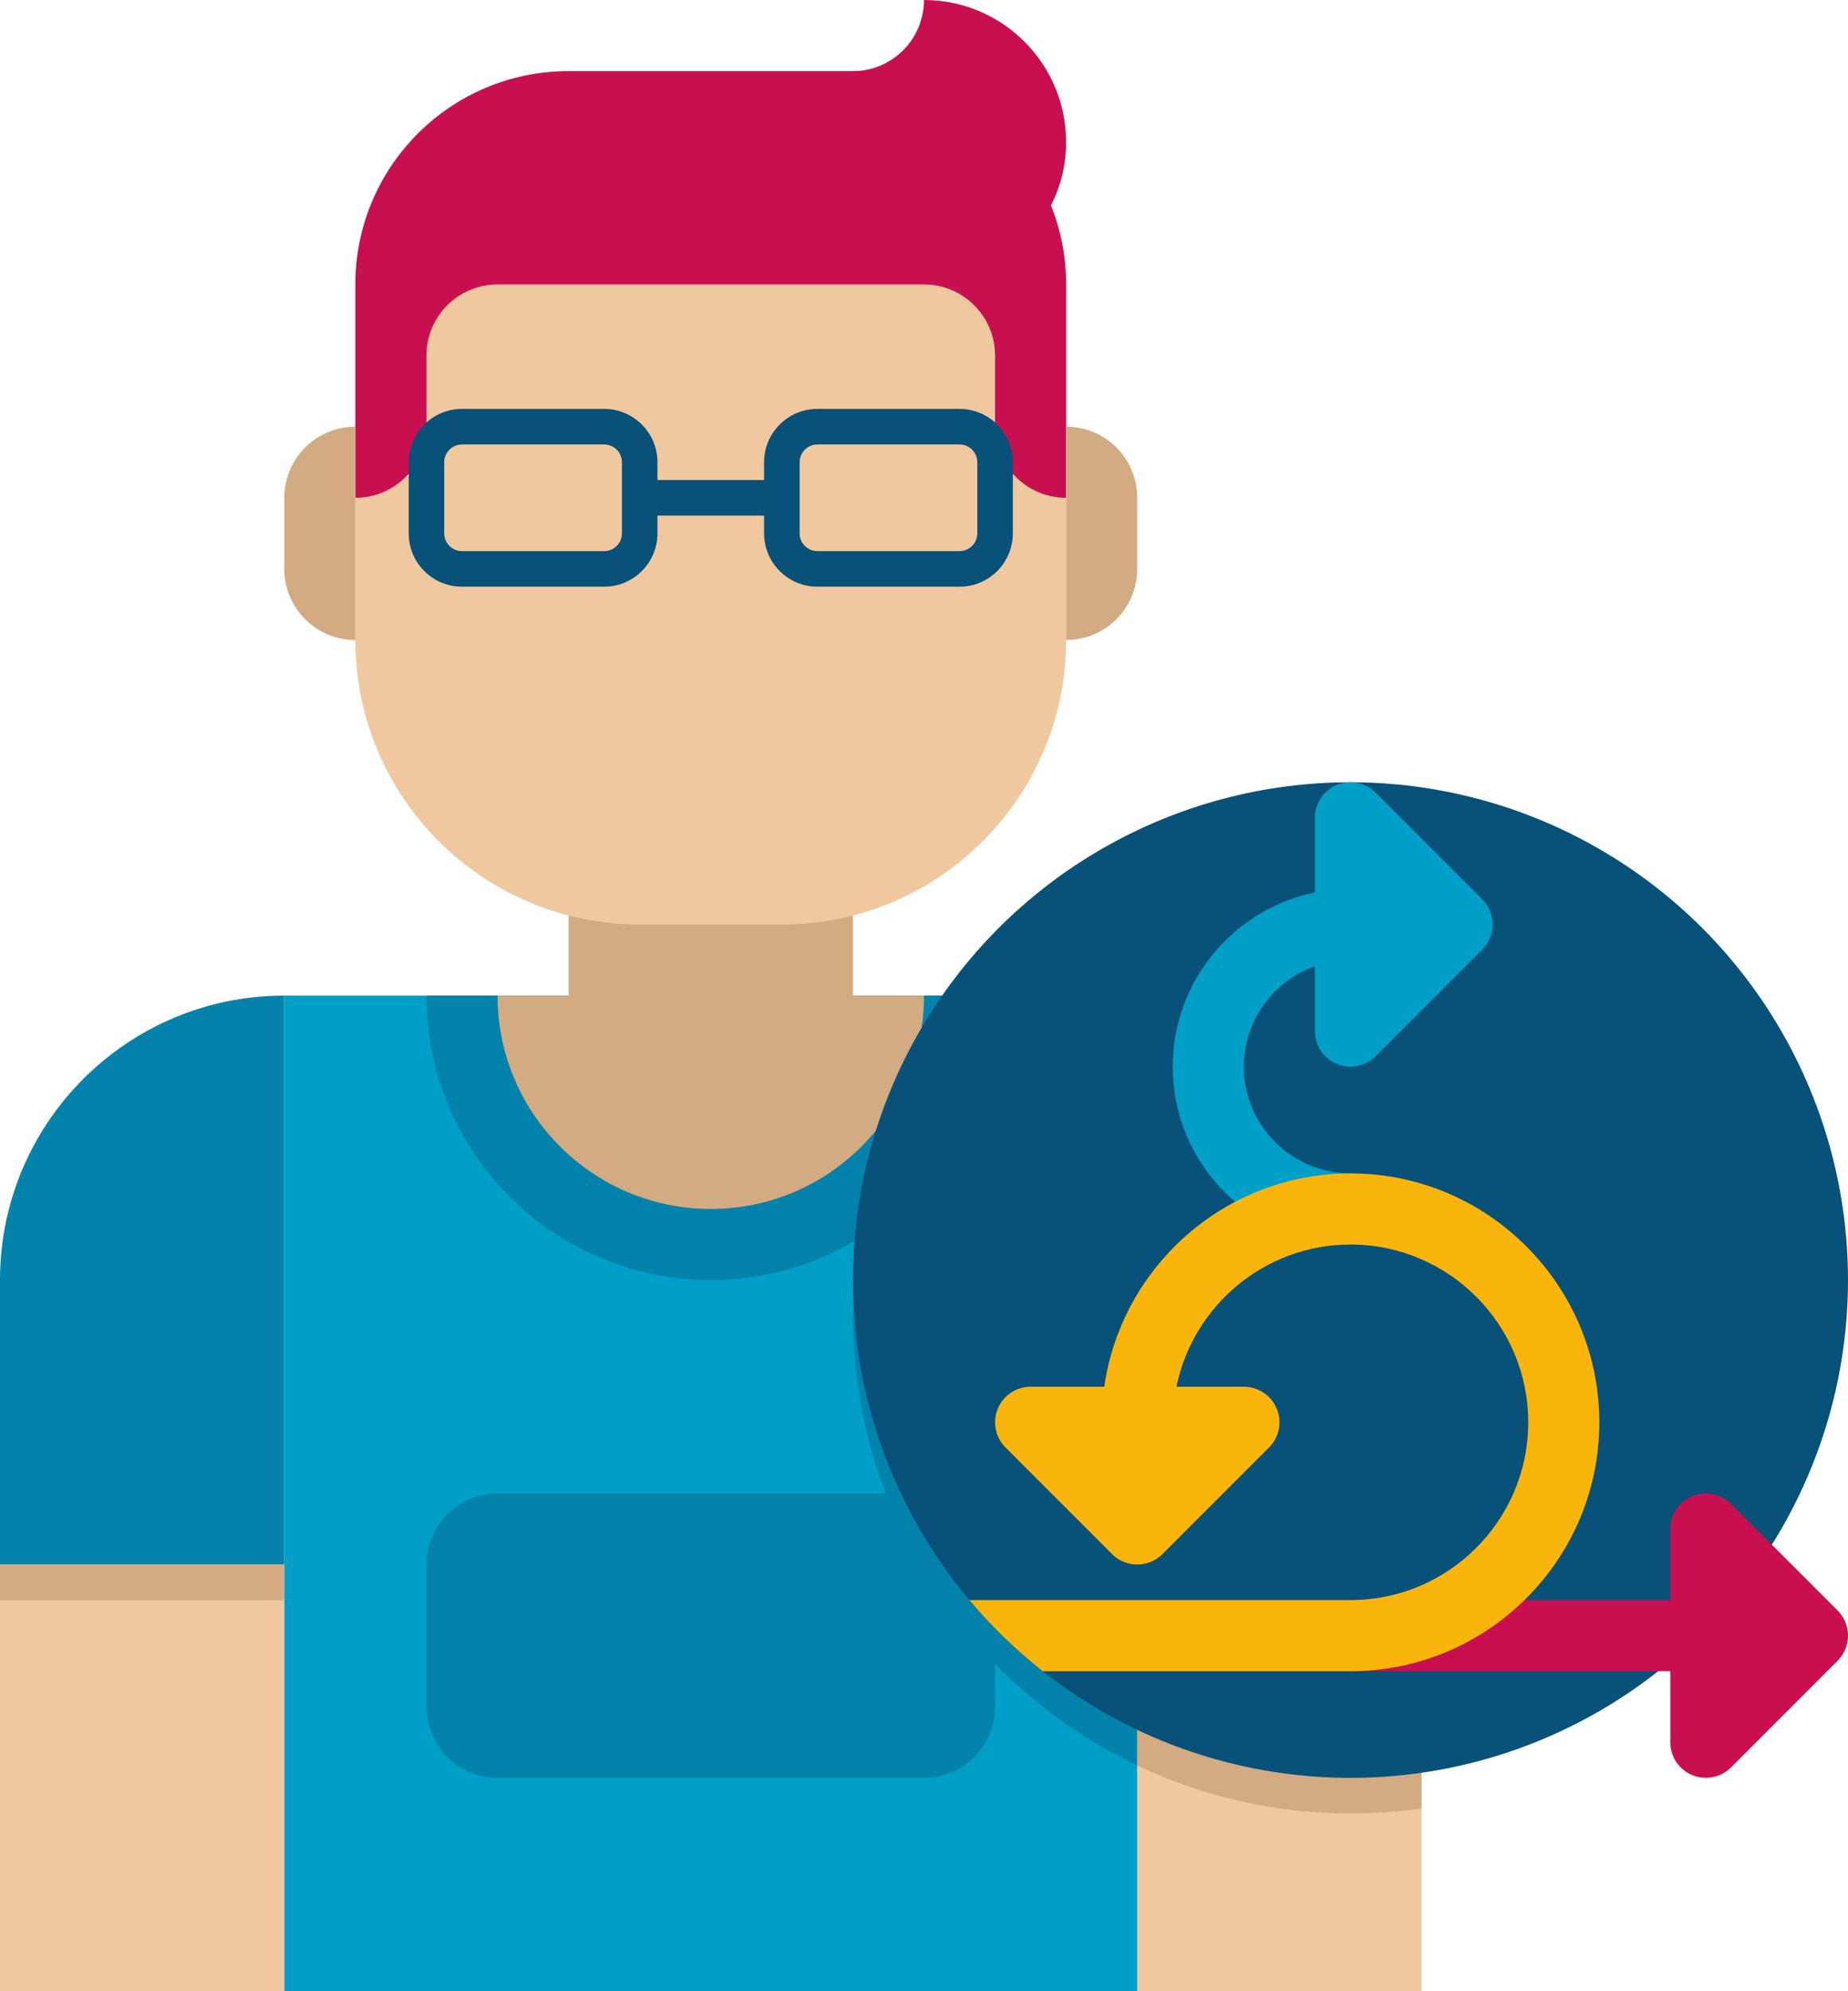 <svg xmlns="http://www.w3.org/2000/svg" id="Layer_2" viewBox="0 0 416 448"><defs><style>.cls-1{fill:#009fc8;}.cls-2{fill:#0383ab;}.cls-3{fill:#f0c89f;}.cls-4{fill:#d3ab82;}.cls-5{fill:#fab50d;}.cls-6{fill:#c81051;}.cls-7{fill:#085179;}</style></defs><g id="Layer_1-2"><g id="Icons"><g><path class="cls-3" d="M0,352H64v96H0v-96Z"></path><path class="cls-3" d="M256,352h64v96h-64v-96Z"></path><g><path class="cls-1" d="M64,224H256v224H64V224Z"></path><path class="cls-2" d="M0,288v64H64V224C28.66,224,0,252.66,0,288Z"></path><path class="cls-2" d="M256,224v128h64v-64c0-35.34-28.66-64-64-64Z"></path><path class="cls-2" d="M224,224c0,35.34-28.66,64-64,64s-64-28.66-64-64h128Z"></path><path class="cls-4" d="M192,224v-48h-64v48h-16c0,26.51,21.49,48,48,48s48-21.49,48-48h-16Z"></path><path class="cls-6" d="M236.58,46.2c1.74-3.36,2.88-7.08,3.26-11.06,1.82-19.09-13.14-35.14-31.85-35.14,0,8.84-7.16,16-16,16h-64c-26.51,0-48,21.49-48,48v48H240v-48c0-6.29-1.21-12.3-3.42-17.8h0Z"></path><path class="cls-3" d="M176,208h-32c-35.34,0-64-28.66-64-64v-32c8.84,0,16-7.16,16-16v-16c0-8.84,7.16-16,16-16h96c8.84,0,16,7.16,16,16v16c0,8.84,7.16,16,16,16v32c0,35.34-28.66,64-64,64Z"></path><path class="cls-4" d="M80,144v-48c-8.84,0-16,7.16-16,16v16c0,8.84,7.16,16,16,16Z"></path><path class="cls-4" d="M240,144v-48c8.84,0,16,7.16,16,16v16c0,8.84-7.16,16-16,16Z"></path><path class="cls-4" d="M0,352H64v8H0v-8Z"></path><path class="cls-4" d="M256,352h64v8h-64v-8Z"></path><path class="cls-2" d="M208,400H112c-8.84,0-16-7.16-16-16v-32c0-8.84,7.16-16,16-16h96c8.84,0,16,7.16,16,16v32c0,8.84-7.16,16-16,16Z"></path></g><path class="cls-7" d="M216,92h-32c-6.62,0-12,5.38-12,12v4h-24v-4c0-6.62-5.38-12-12-12h-32c-6.62,0-12,5.38-12,12v16c0,6.62,5.38,12,12,12h32c6.62,0,12-5.38,12-12v-4h24v4c0,6.62,5.38,12,12,12h32c6.62,0,12-5.38,12-12v-16c0-6.62-5.38-12-12-12Zm-76,28c0,2.21-1.8,4-4,4h-32c-2.2,0-4-1.79-4-4v-16c0-2.21,1.8-4,4-4h32c2.2,0,4,1.79,4,4v16Zm80,0c0,2.21-1.8,4-4,4h-32c-2.2,0-4-1.79-4-4v-16c0-2.21,1.8-4,4-4h32c2.2,0,4,1.79,4,4v16Z"></path><path class="cls-2" d="M256,224v173.2c-37.84-18-64-56.56-64-101.2,0-27.36,9.84-52.48,26.32-72h37.68Z"></path><path class="cls-4" d="M320,352v54.88c-5.2,.72-10.56,1.12-16,1.12-17.12,0-33.44-3.84-48-10.8v-45.2h64Z"></path><circle class="cls-7" cx="304" cy="288" r="112"></circle><path class="cls-1" d="M333.66,202.34l-24-24c-2.29-2.29-5.72-2.96-8.72-1.74-2.99,1.24-4.94,4.16-4.94,7.39v16.81c-18.23,3.72-32,19.88-32,39.19,0,22.06,17.94,40,40,40v-16c-13.23,0-24-10.77-24-24,0-10.43,6.69-19.32,16-22.62v14.62c0,3.23,1.94,6.15,4.94,7.39,.99,.41,2.03,.61,3.06,.61,2.08,0,4.13-.82,5.66-2.34l24-24c3.13-3.13,3.13-8.18,0-11.31h0Z"></path><path class="cls-6" d="M413.66,362.34l-24-24c-2.28-2.29-5.72-2.97-8.72-1.74-2.99,1.24-4.94,4.16-4.94,7.39v16h-72v16h72v16c0,3.23,1.94,6.15,4.94,7.39,.99,.41,2.03,.61,3.06,.61,2.08,0,4.13-.82,5.66-2.34l24-24c3.13-3.13,3.13-8.18,0-11.31Z"></path><path class="cls-5" d="M304,264c-28.16,0-51.53,20.9-55.42,48h-16.58c-3.23,0-6.16,1.95-7.39,4.94-1.24,2.99-.55,6.43,1.74,8.72l24,24c1.56,1.56,3.61,2.34,5.66,2.34s4.1-.78,5.66-2.34l24-24c2.29-2.29,2.98-5.73,1.74-8.72-1.23-2.98-4.16-4.94-7.39-4.94h-15.19c3.72-18.23,19.88-32,39.19-32,22.06,0,40,17.94,40,40s-17.94,40-40,40h-85.79c4.94,5.88,10.47,11.24,16.5,16h69.29c30.87,0,56-25.12,56-56s-25.13-56-56-56Z"></path></g></g></g></svg>